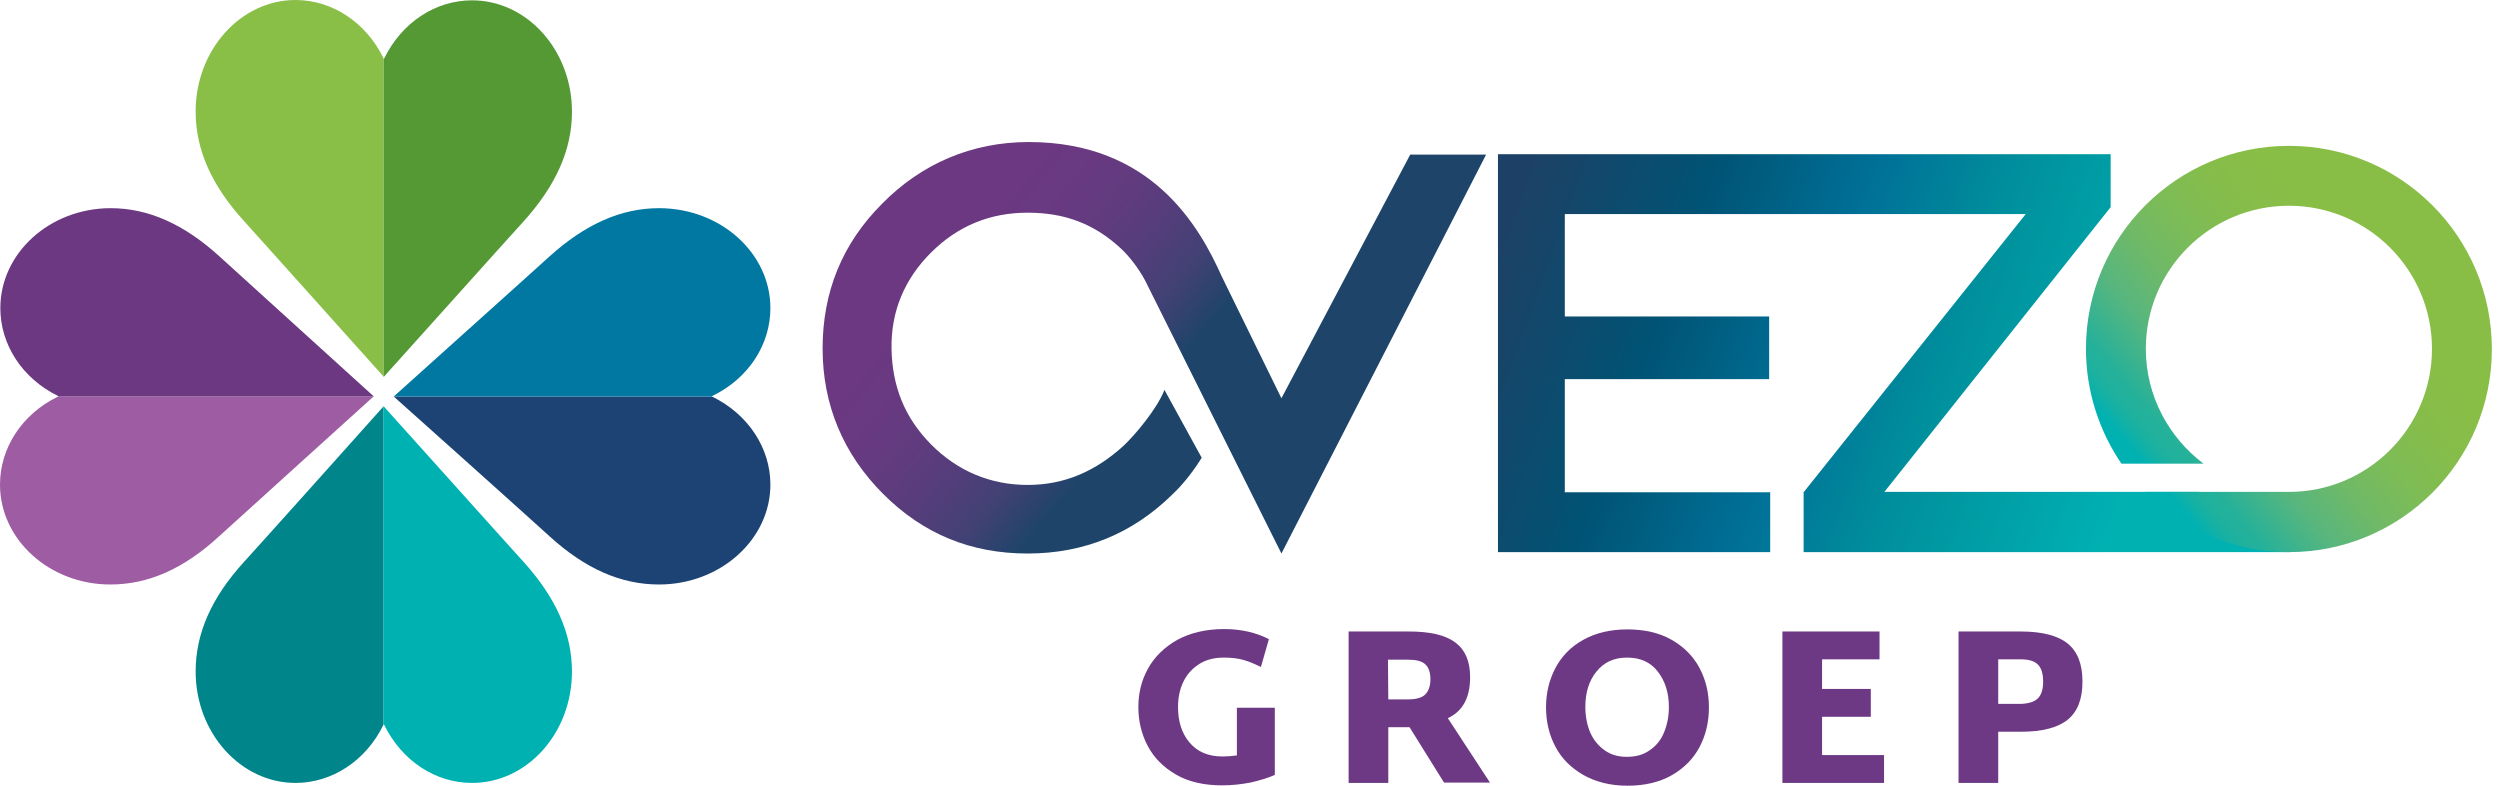 <?xml version="1.0" encoding="UTF-8"?>
<svg width="140px" height="44px" viewBox="0 0 140 44" version="1.1" xmlns="http://www.w3.org/2000/svg" xmlns:xlink="http://www.w3.org/1999/xlink">
    <title>Logo_cmyk_OVEZOGROEP</title>
    <defs>
        <linearGradient x1="-3.537%" y1="42.264%" x2="100.922%" y2="61.382%" id="linearGradient-1">
            <stop stop-color="#1D4166" offset="0%"></stop>
            <stop stop-color="#005374" offset="21.84%"></stop>
            <stop stop-color="#007097" offset="40.74%"></stop>
            <stop stop-color="#00919D" offset="58.42%"></stop>
            <stop stop-color="#00B1B2" offset="84.01%"></stop>
        </linearGradient>
        <linearGradient x1="18.698%" y1="29.189%" x2="80.095%" y2="61.138%" id="linearGradient-2">
            <stop stop-color="#6B3881" offset="0%"></stop>
            <stop stop-color="#693981" offset="10.09%"></stop>
            <stop stop-color="#623B7F" offset="22%"></stop>
            <stop stop-color="#553D7B" offset="34.83%"></stop>
            <stop stop-color="#414174" offset="48.22%"></stop>
            <stop stop-color="#1E446A" offset="61.04%"></stop>
        </linearGradient>
        <linearGradient x1="11.908%" y1="82%" x2="88.268%" y2="17.872%" id="linearGradient-3">
            <stop stop-color="#00B1B2" offset="4.25%"></stop>
            <stop stop-color="#00B1B2" offset="4.27%"></stop>
            <stop stop-color="#13B1A5" offset="7.34%"></stop>
            <stop stop-color="#20B19D" offset="10.46%"></stop>
            <stop stop-color="#24B19A" offset="13.73%"></stop>
            <stop stop-color="#29B198" offset="14.44%"></stop>
            <stop stop-color="#57B67E" offset="26.52%"></stop>
            <stop stop-color="#70B967" offset="38.81%"></stop>
            <stop stop-color="#7EBC55" offset="51.23%"></stop>
            <stop stop-color="#86BD4A" offset="63.87%"></stop>
            <stop stop-color="#89BE46" offset="77.06%"></stop>
        </linearGradient>
    </defs>
    <g id="Ovezogroep-V2" stroke="none" stroke-width="1" fill="none" fill-rule="evenodd">
        <g id="home-ovezogroep-nl" transform="translate(-212, -46)" fill-rule="nonzero">
            <g id="Logo_cmyk_OVEZOGROEP" transform="translate(212, 46)">
                <g id="Group">
                    <g transform="translate(22.049, 11.658)" id="Path">
                        <path d="M8.714,18.364 C10.722,20.197 12.73,21.074 14.855,21.074 C18.286,21.074 21.093,18.559 21.093,15.479 C21.093,13.432 19.846,11.541 17.857,10.566 L17.799,10.547 L0,10.547 C0.487,10.976 7.759,17.487 8.714,18.364 Z" fill="#1C4374"></path>
                        <path d="M17.857,10.508 C19.865,9.533 21.093,7.642 21.093,5.595 C21.093,2.515 18.306,0 14.855,0 C12.73,0 10.722,0.897 8.714,2.71 C7.759,3.587 0.487,10.098 0,10.547 L0,10.547 L17.799,10.547 L17.799,10.547 L17.857,10.508 Z" fill="#0078A1"></path>
                    </g>
                    <g transform="translate(0, 11.658)" id="Path">
                        <path d="M12.282,18.364 C10.293,20.197 8.305,21.074 6.18,21.074 C2.768,21.074 0,18.559 0,15.479 C0,13.432 1.228,11.541 3.217,10.566 L3.275,10.547 L20.918,10.547 C20.45,10.976 13.237,17.487 12.282,18.364 Z" fill="#9E5DA2"></path>
                        <path d="M3.236,10.508 C1.248,9.533 0.019,7.642 0.019,5.595 C0.019,2.515 2.788,0 6.199,0 C8.305,0 10.313,0.897 12.301,2.71 C13.257,3.587 20.45,10.098 20.938,10.547 L20.938,10.547 L3.275,10.547 L3.275,10.547 L3.236,10.508 Z" fill="#6B3881"></path>
                    </g>
                    <g transform="translate(10.956, 22.751)" id="Path">
                        <path d="M2.71,8.714 C0.877,10.722 0,12.73 0,14.855 C0,18.286 2.515,21.093 5.595,21.093 C7.642,21.093 9.533,19.846 10.508,17.857 L10.527,17.799 L10.527,0 C10.098,0.487 3.587,7.759 2.71,8.714 Z" fill="#00858B"></path>
                        <path d="M10.566,17.857 C11.56,19.865 13.432,21.093 15.479,21.093 C18.559,21.093 21.074,18.306 21.074,14.855 C21.074,12.73 20.177,10.722 18.364,8.714 C17.487,7.759 10.976,0.487 10.527,2.13162821e-14 L10.527,2.13162821e-14 L10.527,17.799 L10.527,17.799 L10.566,17.857 Z" fill="#00B1B2"></path>
                    </g>
                    <g transform="translate(10.956, 0)" id="Path">
                        <path d="M2.71,12.379 C0.877,10.371 0,8.363 0,6.238 C0,2.807 2.515,0 5.595,0 C7.642,0 9.533,1.248 10.508,3.236 L10.527,3.295 L10.527,21.093 C10.098,20.606 3.587,13.354 2.71,12.379 Z" fill="#89BE47"></path>
                        <path d="M10.566,3.256 C11.56,1.248 13.432,0.019 15.479,0.019 C18.559,0.019 21.074,2.807 21.074,6.258 C21.074,8.383 20.177,10.391 18.364,12.399 C17.487,13.354 10.976,20.626 10.527,21.113 L10.527,21.113 L10.527,3.314 L10.527,3.314 L10.566,3.256 Z" fill="#549934"></path>
                    </g>
                </g>
                <g id="Group" transform="translate(46.066, 7.954)">
                    <polygon id="Path" fill="url(#linearGradient-1)" points="54.937 22.965 82.132 22.965 77.083 19.592 59.459 19.592 72.131 3.646 72.131 0.682 57.354 0.682 57.354 0.682 37.82 0.682 37.82 22.965 53.065 22.965 53.065 19.612 41.563 19.612 41.563 13.276 53.007 13.276 53.007 9.767 41.563 9.767 41.563 4.035 56.223 4.035 56.223 4.035 67.374 4.035 54.937 19.612"></polygon>
                    <path d="M25.694,23.043 L37.157,0.702 L32.907,0.702 L25.694,14.348 L22.361,7.545 L22.361,7.545 C21.113,4.757 18.462,0 11.541,0 C8.363,0 5.537,1.209 3.334,3.451 C1.092,5.693 0,8.402 0,11.56 C0,14.738 1.17,17.487 3.392,19.709 C5.634,21.951 8.305,23.043 11.482,23.043 C14.66,23.043 17.37,21.912 19.573,19.748 C19.865,19.475 20.509,18.832 21.23,17.682 L19.144,13.88 C18.735,14.933 17.506,16.395 16.863,17 C15.304,18.423 13.568,19.202 11.482,19.202 C9.397,19.202 7.545,18.423 6.063,16.922 C4.581,15.42 3.899,13.666 3.86,11.58 C3.821,9.494 4.581,7.681 6.063,6.199 C7.584,4.679 9.397,3.957 11.482,3.957 C13.568,3.957 15.206,4.581 16.688,5.946 C17.195,6.414 17.721,7.116 18.052,7.739 L18.052,7.739 L25.694,23.043 Z" id="Path" fill="url(#linearGradient-2)"></path>
                    <g transform="translate(17.682, 27.273)" fill="#6E3984">
                        <path d="M7.642,4.425 L7.642,8.168 C7.252,8.344 6.784,8.48 6.277,8.597 C5.751,8.695 5.225,8.753 4.698,8.753 C3.685,8.753 2.807,8.558 2.105,8.149 C1.404,7.739 0.877,7.213 0.526,6.55 C0.175,5.887 0,5.147 0,4.367 C0,3.587 0.175,2.866 0.546,2.203 C0.916,1.54 1.462,1.014 2.183,0.604 C2.905,0.214 3.782,0 4.796,0 C5.751,0 6.589,0.195 7.311,0.565 L6.862,2.125 C6.55,1.969 6.238,1.833 5.907,1.735 C5.576,1.638 5.205,1.599 4.776,1.599 C4.25,1.599 3.782,1.716 3.392,1.969 C3.002,2.222 2.71,2.554 2.515,2.963 C2.32,3.373 2.222,3.84 2.222,4.367 C2.222,5.186 2.437,5.848 2.866,6.355 C3.295,6.862 3.899,7.135 4.698,7.135 C4.952,7.135 5.225,7.116 5.517,7.077 L5.517,4.406 L7.642,4.406 L7.642,4.425 Z" id="Path"></path>
                        <path d="M15.187,5.498 L13.997,5.498 L13.997,8.617 L11.775,8.617 L11.775,0.136 L15.128,0.136 C16.337,0.136 17.195,0.331 17.76,0.76 C18.306,1.17 18.579,1.813 18.579,2.69 C18.579,3.84 18.169,4.601 17.331,4.991 L19.69,8.597 L17.117,8.597 L15.187,5.498 Z M13.997,3.938 L15.128,3.938 C15.557,3.938 15.888,3.84 16.064,3.665 C16.239,3.49 16.356,3.197 16.356,2.827 C16.356,2.437 16.259,2.144 16.064,1.969 C15.869,1.794 15.557,1.716 15.109,1.716 L13.978,1.716 L13.997,3.938 L13.997,3.938 Z" id="Shape"></path>
                        <path d="M24.914,8.168 C24.232,7.778 23.706,7.252 23.355,6.589 C23.004,5.926 22.829,5.186 22.829,4.386 C22.829,3.587 23.004,2.846 23.355,2.183 C23.706,1.521 24.213,0.994 24.914,0.604 C25.616,0.214 26.435,0.019 27.39,0.019 C28.346,0.019 29.184,0.214 29.866,0.604 C30.549,0.994 31.075,1.521 31.426,2.183 C31.777,2.846 31.952,3.568 31.952,4.386 C31.952,5.205 31.777,5.946 31.426,6.609 C31.075,7.272 30.549,7.798 29.866,8.188 C29.184,8.578 28.346,8.773 27.39,8.773 C26.435,8.773 25.597,8.558 24.914,8.168 Z M28.638,6.784 C28.989,6.55 29.262,6.219 29.437,5.79 C29.613,5.361 29.71,4.893 29.71,4.367 C29.71,3.568 29.496,2.905 29.086,2.378 C28.677,1.852 28.112,1.599 27.371,1.599 C26.63,1.599 26.084,1.852 25.655,2.378 C25.226,2.905 25.031,3.568 25.031,4.367 C25.031,4.893 25.129,5.381 25.304,5.79 C25.48,6.199 25.753,6.531 26.104,6.784 C26.455,7.038 26.864,7.155 27.351,7.155 C27.878,7.155 28.287,7.038 28.638,6.784 Z" id="Shape"></path>
                        <polygon id="Path" points="41.758 7.057 41.758 8.617 36.066 8.617 36.066 0.136 41.505 0.136 41.505 1.696 38.288 1.696 38.288 3.353 41.017 3.353 41.017 4.913 38.288 4.913 38.288 7.057"></polygon>
                        <path d="M52.051,0.819 C52.597,1.267 52.87,1.969 52.87,2.944 C52.87,3.918 52.597,4.62 52.051,5.069 C51.506,5.517 50.628,5.751 49.42,5.751 L48.152,5.751 L48.152,8.617 L45.93,8.617 L45.93,0.136 L49.4,0.136 C50.628,0.136 51.506,0.37 52.051,0.819 Z M50.375,3.879 C50.57,3.685 50.667,3.373 50.667,2.944 C50.667,2.495 50.57,2.183 50.375,1.988 C50.18,1.794 49.868,1.696 49.42,1.696 L48.152,1.696 L48.152,4.191 L49.42,4.191 C49.868,4.172 50.18,4.074 50.375,3.879 Z" id="Shape"></path>
                    </g>
                    <path d="M82.113,0.214 C75.835,0.214 70.747,5.303 70.747,11.58 C70.747,13.958 71.488,16.181 72.735,18.013 L77.336,18.013 C75.387,16.551 74.1,14.212 74.1,11.58 C74.1,7.155 77.687,3.568 82.113,3.568 C86.538,3.568 90.125,7.155 90.125,11.58 C90.125,16.005 86.538,19.592 82.113,19.592 C82.074,19.592 82.015,19.592 81.976,19.592 L81.976,19.592 L74.042,19.592 C76.108,21.678 78.954,22.965 82.113,22.965 C88.39,22.965 93.478,17.877 93.478,11.599 C93.478,5.303 88.39,0.214 82.113,0.214 Z" id="Path" fill="url(#linearGradient-3)"></path>
                </g>
            </g>
        </g>
    </g>
</svg>